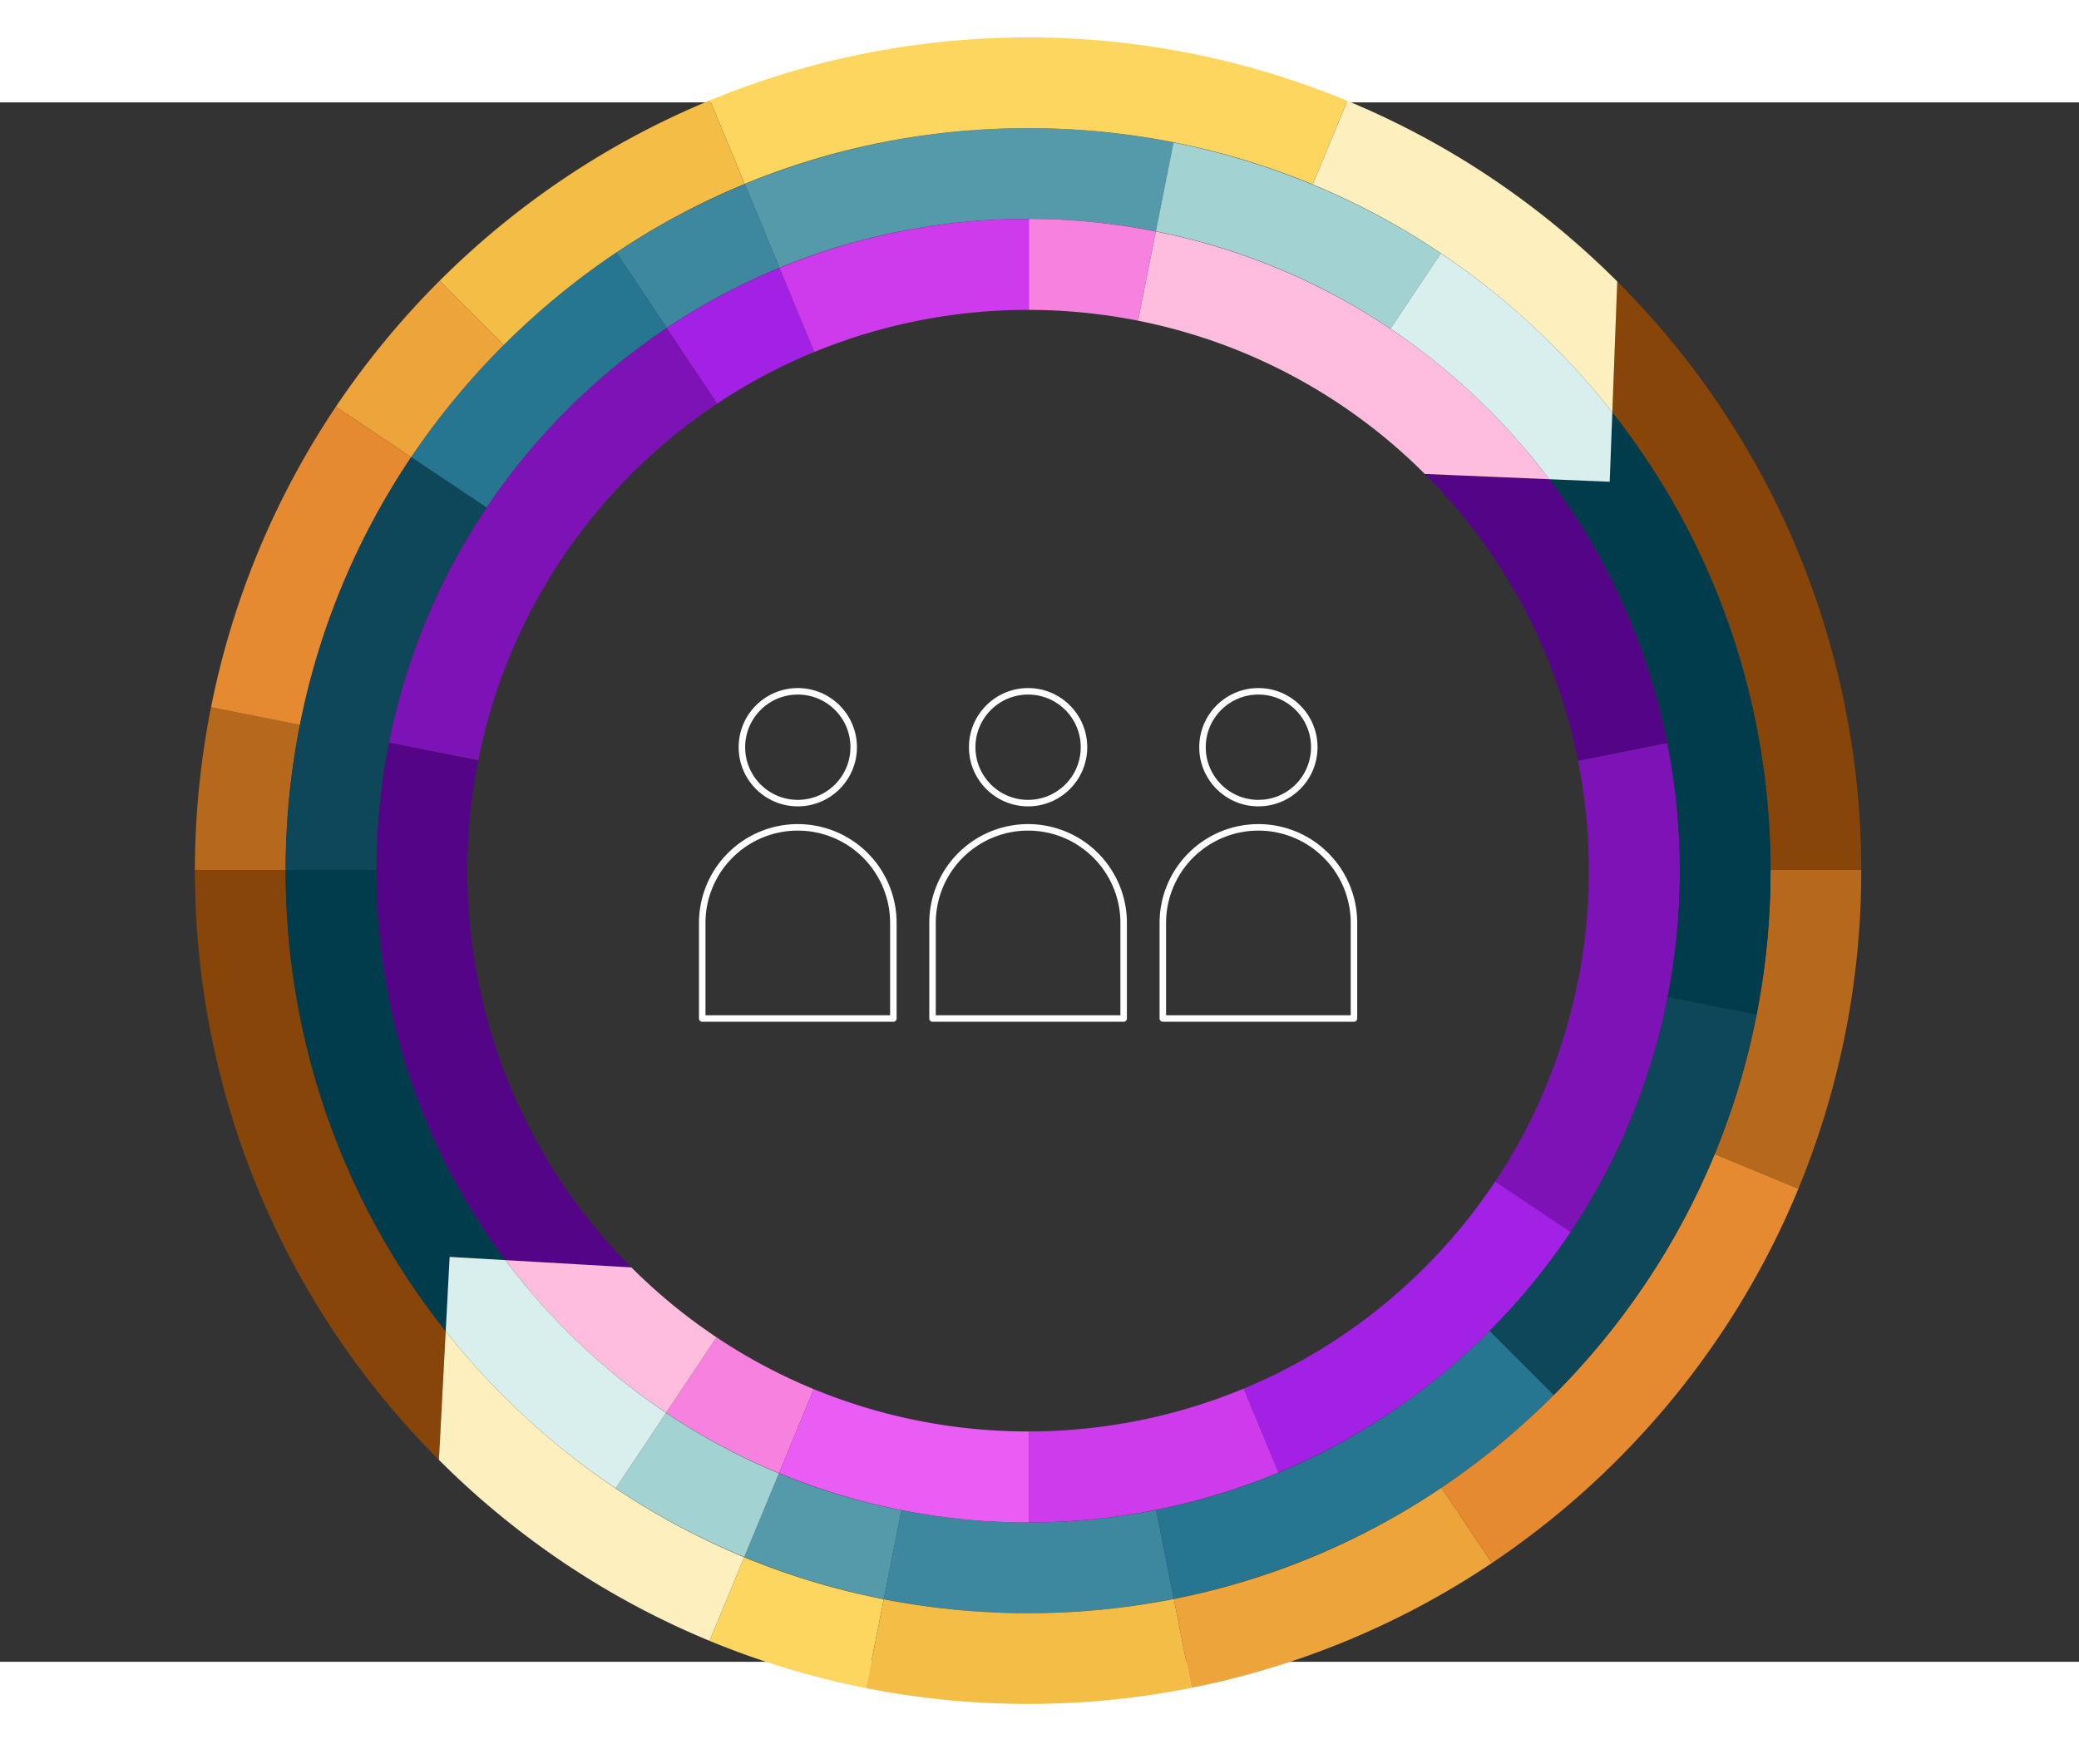 <svg xmlns="http://www.w3.org/2000/svg" viewBox="-30 10 320 240" width="330" height="280"><rect x="-30" y="10" width="320" height="240" fill="#333333" stroke="none"/><path fill="#559aaa" d="M133.628 14.091q-1.306-.061-2.613-.093-1.326-.032-2.658-.033c-.038.001-.075-.001-.113-.001q-1.388 0-2.771.034-1.332.032-2.664.095l-.048.002a114.467 114.467 0 00-38.122 8.49l5.333 12.875a99.263 99.263 0 0118.827-5.656 101.137 101.137 0 0117.017-1.846c.699-.017 1.398-.023 2.098-.025.11 0 .22-.004.331-.004.038 0 .075.001.113.001.072 0 .144.003.217.003.699.002 1.399.009 2.097.025a101.163 101.163 0 0117.236 1.886l2.72-13.674a114.793 114.793 0 00-16.898-2.076zM84.559 233.87a113.998 113.998 0 0021.476 6.483l2.721-13.677a99.25 99.25 0 01-18.864-5.68z"></path><path fill="#3d889e" d="M64.875 33.123l7.75 11.599A99.251 99.251 0 0189.972 35.46l-5.333-12.875A113.392 113.392 0 0064.875 33.123zM130.672 228.53c-.699.017-1.398.024-2.097.025-.072 0-.145.003-.217.003-.038 0-.076.001-.113.001-.11 0-.22-.004-.331-.004-.699-.002-1.398-.008-2.097-.025a101.143 101.143 0 01-17.061-1.853l-2.721 13.677a114.759 114.759 0 0016.727 2.04h.001q1.355.065 2.712.097c.823.019 1.648.028 2.474.03.136 0 .272.002.409.002.063 0 .126-.002.19-.002.823-.002 1.645-.01 2.466-.03a114.786 114.786 0 0019.657-2.182l-2.72-13.673a101.113 101.113 0 01-17.279 1.894z"></path><path fill="#87450a" d="M22.583 171.944a113.055 113.055 0 01-6.472-21.486 114.999 114.999 0 01-2.017-16.728c-.002-.034-.002-.068-.004-.102-.04-.869-.073-1.74-.093-2.612q-.033-1.385-.034-2.771c0-.038.002-.075.002-.113H0a128.453 128.453 0 009.714 49.144 127.255 127.255 0 0011.867 22.202 128.835 128.835 0 0015.98 19.451l1.043-19.795q-2.867-3.609-5.426-7.405a113.059 113.059 0 01-10.596-19.783zM246.727 79.101A127.264 127.264 0 00234.873 56.96a128.848 128.848 0 00-15.945-19.398l-.759 20.158c1.792 2.275 3.502 4.603 5.106 6.991a112.891 112.891 0 0117.07 41.146 115.027 115.027 0 012.049 16.906v.001q.064 1.353.097 2.712c.02.824.028 1.649.03 2.474 0 .061.002.122.002.183h13.965a128.482 128.482 0 00-9.761-49.03z"></path><path fill="#267591" d="M54.053 41.316c-.062.053-.126.104-.187.158-.614.528-1.222 1.067-1.828 1.61-.123.111-.249.218-.372.33-.566.511-1.124 1.034-1.682 1.558-.153.145-.31.285-.462.43q-.995.946-1.972 1.923c-.038.038-.077.074-.115.111q-1.033 1.034-2.034 2.086c-.145.153-.285.309-.43.462-.524.558-1.047 1.116-1.558 1.682-.111.123-.219.249-.33.372-.543.606-1.082 1.213-1.61 1.828-.053.061-.104.125-.158.187a114.165 114.165 0 00-8.017 10.562L44.9 72.367a100.677 100.677 0 017.044-9.253c.045-.052.088-.105.133-.157q.694-.806 1.408-1.599c.1-.111.196-.224.296-.335.451-.498.912-.991 1.374-1.482.124-.132.245-.266.369-.398q.88-.925 1.787-1.832c.038-.038.077-.074.114-.112q.851-.848 1.718-1.675c.131-.125.265-.245.397-.369.491-.462.984-.923 1.483-1.374.111-.101.224-.197.335-.296.529-.475 1.06-.946 1.598-1.408.052-.045.105-.088.157-.133a100.841 100.841 0 019.512-7.222L64.875 33.123a114.139 114.139 0 00-10.822 8.193zM199.178 199.178q-.908.908-1.836 1.79c-.111.105-.224.207-.335.312q-.767.724-1.545 1.432c-.098.088-.197.173-.295.261-.542.487-1.087.97-1.638 1.443-.042.036-.084.07-.126.106a100.69 100.69 0 01-9.281 7.067 99.129 99.129 0 01-36.17 15.047l2.72 13.673a113.859 113.859 0 0051.764-25.137c.062-.053.126-.104.187-.158.614-.528 1.222-1.067 1.828-1.61.123-.111.249-.218.372-.33.565-.511 1.124-1.034 1.682-1.558.153-.145.31-.285.462-.43q1.053-1.002 2.086-2.035c.038-.038.074-.077.112-.114l-9.874-9.874c-.038.037-.075.076-.113.114z"></path><path fill="#eda43a" d="M172.137 233.824a113.085 113.085 0 01-21.46 6.512l2.719 13.67a127.562 127.562 0 0046.237-19.205l-7.75-11.599a113.058 113.058 0 01-19.746 10.621zM37.561 37.561a128.874 128.874 0 00-15.875 19.294l11.599 7.75a114.717 114.717 0 018.031-10.553c.053-.062.104-.126.158-.187.529-.615 1.067-1.223 1.61-1.828.111-.123.218-.249.33-.372.512-.566 1.034-1.125 1.558-1.682.145-.153.285-.309.43-.462q1.003-1.053 2.034-2.086c.038-.038.077-.074.115-.111l-9.874-9.875c-.039.039-.078.074-.116.112z"></path><path fill="#fcd65e" d="M79.213 246.774a127.928 127.928 0 0024.097 7.277l2.72-13.674a113.06 113.06 0 01-21.486-6.472zM128.357 0a128.439 128.439 0 00-49.064 9.68l5.331 12.871a113.075 113.075 0 0121.449-6.448 114.995 114.995 0 0116.688-2.008l.048-.002q1.329-.061 2.664-.095 1.385-.034 2.771-.034c.038 0 .075.002.113.001q1.329.002 2.658.033c.873.021 1.743.053 2.613.093.034.002.068.002.102.004a114.985 114.985 0 0116.903 2.049 113.102 113.102 0 0121.424 6.486l5.33-12.869A128.506 128.506 0 00128.357 0z"></path><path fill="#b6681d" d="M0 128.131h13.965q.002-1.329.032-2.658.032-1.335.095-2.664l.002-.049a115.007 115.007 0 012.057-16.948l-13.67-2.719A128.931 128.931 0 000 128.131zM242.524 128.244c0 .101-.004.202-.004.303-.002.822-.01 1.644-.03 2.466a115.237 115.237 0 01-2.106 19.401 113.09 113.09 0 01-6.447 21.449l12.871 5.331a128.436 128.436 0 009.68-49.064h-13.965c0 .038.001.075.001.113z"></path><path fill="#7d13b6" d="M63.113 51.944c-.052.044-.105.088-.157.133-.537.461-1.069.933-1.598 1.408-.111.1-.225.196-.335.296-.498.451-.991.912-1.483 1.374-.132.124-.266.244-.397.369q-.867.825-1.718 1.675c-.038.038-.077.074-.114.112q-.907.907-1.787 1.832c-.124.131-.245.266-.369.398-.462.492-.923.984-1.374 1.482-.1.111-.197.224-.296.335-.475.53-.946 1.062-1.408 1.599-.045.052-.088.105-.133.157A99.847 99.847 0 0029.877 108.542l13.732 2.732a85.999 85.999 0 0123.576-44.088c.038-.038.077-.074.115-.111A86.412 86.412 0 0180.398 56.355l-7.763-11.619a100.162 100.162 0 00-9.521 7.207zM228.53 125.816a100.758 100.758 0 00-1.91-17.23l-13.732 2.731a86.738 86.738 0 01-4.814 49.834 85.588 85.588 0 01-7.941 14.94l11.619 7.763a99.82 99.82 0 0014.913-36.168 100.787 100.787 0 001.865-17.014c.017-.698.024-1.397.026-2.097.001-.148.003-.296.003-.444 0-.072-.002-.145-.003-.217-.002-.7-.009-1.4-.025-2.098z"></path><path fill="#f781de" d="M128.575 27.933c-.072 0-.145-.003-.217-.003v14.005A86.98 86.98 0 01145.171 43.6l2.732-13.732a100.779 100.779 0 00-17.231-1.91c-.697-.016-1.397-.023-2.097-.025zM72.53 211.682a99.552 99.552 0 0017.374 9.284l5.354-12.924a85.643 85.643 0 01-14.963-7.978z"></path><path fill="#013c4c" d="M242.491 125.475q-.033-1.356-.097-2.712v-.001a114.521 114.521 0 00-8.571-38.316 113.914 113.914 0 00-18.651-30.392c-.053-.062-.104-.126-.158-.188-.528-.614-1.067-1.222-1.61-1.828-.111-.123-.218-.249-.33-.372-.511-.566-1.034-1.124-1.558-1.682-.144-.153-.285-.309-.43-.462q-1.002-1.053-2.034-2.087l-9.875 9.875q.907.907 1.787 1.832c.125.132.246.266.37.399.462.491.922.983 1.373 1.481.1.111.197.224.297.336q.712.793 1.407 1.598c.045.053.089.106.134.159A100.748 100.748 0 01211.66 72.47a99.103 99.103 0 0114.984 36.11 101.116 101.116 0 011.886 17.236c.017.699.024 1.398.026 2.098 0 .072.003.145.003.217 0 .038.001.075.002.113 0 .11-.004.22-.004.331-.002.699-.009 1.398-.026 2.097a101.15 101.15 0 01-1.845 17.018l13.678 2.721a114.799 114.799 0 002.128-19.396c.019-.821.028-1.643.03-2.466 0-.139.002-.278.002-.416 0-.061-.002-.122-.002-.183-.002-.826-.011-1.65-.03-2.474z"></path><path fill="#e58a30" d="M9.794 79.021a127.914 127.914 0 00-7.312 24.072l13.67 2.719A112.934 112.934 0 0133.285 64.606l-11.599-7.75A127.293 127.293 0 009.794 79.021zM223.381 191.624a114.797 114.797 0 01-8.209 10.811c-.053.062-.104.125-.158.187q-.793.922-1.61 1.828c-.111.123-.218.249-.329.372-.512.565-1.034 1.125-1.558 1.682-.144.153-.284.309-.43.462q-.948.996-1.923 1.972c-.038.038-.074.077-.112.114q-1.032 1.033-2.086 2.035c-.153.145-.309.285-.462.43-.557.524-1.116 1.046-1.682 1.558-.123.111-.249.219-.372.33q-.907.815-1.828 1.61c-.062.053-.125.104-.187.158a114.773 114.773 0 01-10.553 8.031l7.75 11.599a128.849 128.849 0 0019.295-15.874c.038-.038.074-.077.112-.115a128.844 128.844 0 0015.939-19.439 127.277 127.277 0 0011.83-22.178l-12.871-5.331a113.105 113.105 0 01-10.556 19.76z"></path><path fill="none" stroke="#fff" stroke-linecap="round" stroke-linejoin="round" d="M163.692 121.576h0a14.71 14.71 0 0114.71 14.71v14.71h0-29.419 0v-14.71a14.71 14.71 0 0114.71-14.709z"></path><circle cx="163.692" cy="109.242" r="8.604" fill="none" stroke="#fff" stroke-linecap="round" stroke-linejoin="round"></circle><path fill="none" stroke="#fff" stroke-linecap="round" stroke-linejoin="round" d="M128.244 121.576h0a14.71 14.71 0 0114.71 14.71v14.71h0-29.419 0V136.285a14.71 14.71 0 0114.71-14.709z"></path><circle cx="128.244" cy="109.242" r="8.604" fill="none" stroke="#fff" stroke-linecap="round" stroke-linejoin="round"></circle><path fill="none" stroke="#fff" stroke-linecap="round" stroke-linejoin="round" d="M92.797 121.576h0a14.71 14.71 0 0114.71 14.71v14.71h0-29.419 0V136.285a14.71 14.71 0 0114.71-14.709z"></path><circle cx="92.797" cy="109.242" r="8.604" fill="none" stroke="#fff" stroke-linecap="round" stroke-linejoin="round"></circle><path fill="#530487" d="M211.647 72.479q-1.525-2.276-3.19-4.483l-19.154-.811a85.946 85.946 0 0123.585 44.132l13.732-2.731a99.79 99.79 0 00-14.973-36.106zM48.447 161.231a86.834 86.834 0 01-4.838-49.957L29.877 108.542a100.757 100.757 0 00-1.919 17.274c-.017.698-.023 1.397-.026 2.098 0 .072-.003.145-.003.217 0 .148.003.296.003.444.002.7.009 1.399.026 2.097a100.488 100.488 0 007.564 35.913 99.553 99.553 0 009.284 17.373c.957 1.429 1.96 2.836 2.997 4.226l19.381 1.12a86.004 86.004 0 01-18.738-28.072z"></path><path fill="#a321e5" d="M72.635 44.736L80.398 56.355a85.562 85.562 0 0114.939-7.941l-5.354-12.925a99.526 99.526 0 00-17.349 9.247zM189.415 189.189c-.038.038-.074.077-.112.114a86.047 86.047 0 01-27.879 18.657l5.354 12.925a100.074 100.074 0 0026.625-16.364c.042-.036.084-.07.126-.106.551-.473 1.096-.956 1.638-1.443.098-.088.197-.173.295-.261.52-.47 1.033-.95 1.545-1.432.111-.105.224-.206.335-.312q.926-.88 1.836-1.79c.038-.038.074-.077.112-.115q.851-.853 1.678-1.721c.105-.11.206-.224.311-.335.483-.512.962-1.025 1.432-1.545.088-.098.173-.197.261-.295.487-.543.97-1.088 1.443-1.639.036-.042.07-.084.106-.126a100.19 100.19 0 007.231-9.549l-11.619-7.763a86.417 86.417 0 01-10.719 13.098z"></path><path fill="#ce3bed" d="M145.215 212.879a87.002 87.002 0 01-16.857 1.673v14.005c.072 0 .145-.003.217-.003.7-.002 1.4-.009 2.097-.025a100.52 100.52 0 0036.105-7.645l-5.354-12.925a86.247 86.247 0 01-16.209 4.919zM127.914 27.933c-.7.002-1.399.009-2.098.025a100.465 100.465 0 00-35.832 7.531l5.354 12.925a86.623 86.623 0 0133.02-6.479V27.93c-.148 0-.296.002-.444.003z"></path><path fill="#e95df4" d="M95.257 208.041l-5.354 12.924a100.472 100.472 0 0035.913 7.564c.697.017 1.397.024 2.097.025.148 0 .295.003.444.003v-14.005a86.653 86.653 0 01-33.1-6.512z"></path><path fill="#febcdf" d="M204.412 62.956c-.462-.537-.933-1.068-1.407-1.598-.1-.111-.197-.225-.297-.336-.45-.498-.911-.99-1.373-1.481-.124-.132-.245-.267-.37-.399q-.88-.924-1.787-1.832t-1.832-1.787c-.132-.125-.266-.246-.398-.37-.491-.462-.983-.923-1.482-1.374-.111-.1-.224-.197-.335-.296-.53-.475-1.061-.946-1.598-1.407-.052-.045-.106-.089-.159-.134a99.836 99.836 0 00-45.471-22.075L145.171 43.6a85.984 85.984 0 0144.132 23.585l19.154.811q-1.87-2.486-3.911-4.881c-.045-.052-.089-.106-.134-.159zM39.208 187.687l-.001.012.018-.011-.017-.001zM38.605 199.132c.884 1.114 1.783 2.218 2.712 3.303-.931-1.088-1.829-2.195-2.711-3.309zM47.804 188.183h-.011q1.986 2.651 4.15 5.191c.045.053.088.106.133.159.462.538.933 1.069 1.407 1.598.1.111.196.224.297.335.451.498.911.991 1.373 1.482.124.132.245.267.37.398q.881.926 1.787 1.833.907.907 1.832 1.786c.132.126.267.246.399.37.491.462.983.923 1.482 1.374.111.1.224.197.335.297.53.474 1.061.946 1.598 1.407.053.045.106.088.159.133a100.377 100.377 0 009.416 7.137l7.764-11.619a86.435 86.435 0 01-13.109-10.76z"></path><path fill="#013c4c" d="M47.793 188.183c-1.036-1.384-2.041-2.787-2.999-4.216a99.063 99.063 0 01-14.981-36.234 101.103 101.103 0 01-1.854-17.061c-.017-.699-.023-1.398-.026-2.097 0-.11-.004-.22-.004-.331 0-.038.001-.075.001-.113H13.965c0 .038-.002.075-.002.113q0 1.388.034 2.771.032 1.307.093 2.612c.002.034.002.068.004.102a114.472 114.472 0 008.523 38.2 113.397 113.397 0 0010.576 19.788q2.535 3.788 5.411 7.409l.602-11.427.018-.012z"></path><path fill="#0e4759" d="M22.699 84.366a114.543 114.543 0 00-8.604 38.394l-.002.049q-.063 1.331-.095 2.664-.032 1.326-.032 2.658H27.93c0-.073.003-.145.003-.217.002-.699.009-1.398.026-2.098a101.116 101.116 0 011.894-17.279A99.126 99.126 0 0144.9 72.367l-11.601-7.751a113.36 113.36 0 00-10.6 19.75zM221.029 166.517a99.247 99.247 0 01-9.262 17.346 100.642 100.642 0 01-7.245 9.54c-.036.042-.07.085-.106.126q-.711.827-1.443 1.639c-.088.098-.173.197-.261.295-.47.52-.95 1.034-1.432 1.545-.104.111-.206.225-.311.335q-.827.869-1.678 1.722l9.874 9.874q.975-.978 1.923-1.972c.145-.152.285-.309.43-.462.524-.558 1.047-1.116 1.558-1.682.111-.123.218-.249.329-.372.543-.606 1.082-1.213 1.61-1.828.053-.061.105-.125.158-.187a113.74 113.74 0 0025.19-52.026l-13.678-2.721a99.271 99.271 0 01-5.656 18.827z"></path><path fill="#a3d2d3" d="M150.627 16.171l-2.72 13.674a99.104 99.104 0 0136.11 14.984l7.751-11.6a113.694 113.694 0 00-41.142-17.058zM64.771 223.294A113.418 113.418 0 0084.559 233.87l5.333-12.874a99.224 99.224 0 01-17.37-9.301z"></path><path fill="#d8efee" d="M62.956 204.412q-.806-.694-1.598-1.407c-.111-.1-.224-.197-.335-.297-.498-.451-.991-.911-1.482-1.374-.132-.124-.267-.245-.399-.37q-.925-.88-1.832-1.786t-1.787-1.833c-.125-.131-.246-.266-.37-.398-.462-.491-.922-.983-1.373-1.482-.101-.111-.197-.224-.297-.335-.474-.529-.945-1.06-1.407-1.598-.045-.052-.088-.106-.133-.159q-2.171-2.534-4.15-5.191l-8.568-.495-.018.012-.602 11.427c.882 1.114 1.781 2.221 2.711 3.309.053.062.104.125.158.187q.793.922 1.61 1.828c.111.123.218.249.33.372.512.565 1.034 1.124 1.558 1.682.145.153.285.309.43.462q1.003 1.054 2.034 2.086 1.034 1.034 2.087 2.035c.152.145.309.285.462.43.558.524 1.116 1.047 1.682 1.558.123.111.249.219.372.33.606.543 1.213 1.082 1.828 1.61.061.053.125.104.187.158a114.247 114.247 0 0010.718 8.123l7.75-11.6a100.738 100.738 0 01-9.407-7.15c-.054-.045-.107-.088-.16-.133zM215.014 53.866q-.793-.922-1.61-1.828c-.111-.123-.218-.249-.33-.372-.512-.566-1.034-1.125-1.558-1.682-.144-.153-.285-.309-.43-.462q-1.003-1.054-2.034-2.087-1.033-1.033-2.086-2.034c-.153-.145-.309-.285-.462-.43-.558-.524-1.116-1.047-1.682-1.558-.123-.111-.249-.219-.372-.33-.606-.543-1.213-1.082-1.828-1.61-.062-.053-.125-.104-.187-.158a114.223 114.223 0 00-10.666-8.088l-7.751 11.6a100.802 100.802 0 019.356 7.114c.053.045.106.088.159.134q.806.693 1.598 1.407c.111.1.224.196.335.296.499.452.991.912 1.482 1.374.132.124.267.245.398.37q.925.88 1.832 1.787t1.787 1.832c.125.132.246.266.37.399.462.491.923.983 1.373 1.481.1.111.197.224.297.336.474.529.946 1.061 1.407 1.598.045.053.089.106.134.159q2.046 2.392 3.911 4.881l9.31.394.402-10.671c-.975-1.237-1.967-2.463-2.997-3.666-.052-.061-.104-.124-.157-.186z"></path><path fill="#f4bd45" d="M131.014 242.491c-.822.02-1.644.028-2.466.03-.064 0-.127.002-.19.002-.038 0-.075.002-.113.002-.099 0-.197-.004-.296-.004-.825-.002-1.649-.01-2.474-.03q-1.359-.032-2.712-.097h-.001a114.989 114.989 0 01-16.732-2.017l-2.72 13.674a128.751 128.751 0 0050.086-.045l-2.719-13.67a115.215 115.215 0 01-19.663 2.154zM57.115 21.51a128.826 128.826 0 00-19.439 15.94l9.874 9.875q.976-.974 1.972-1.923c.153-.145.309-.285.462-.43.557-.524 1.116-1.046 1.682-1.558.123-.111.249-.219.372-.33.606-.543 1.213-1.081 1.828-1.61.062-.053.125-.104.187-.158a114.763 114.763 0 0110.811-8.209 113.07 113.07 0 0119.76-10.557L79.293 9.68a127.251 127.251 0 00-22.178 11.83z"></path><path fill="#feefbf" d="M54.053 215.172c-.062-.053-.125-.104-.187-.158q-.922-.793-1.828-1.61c-.123-.111-.25-.218-.372-.33-.566-.512-1.125-1.034-1.682-1.558-.153-.145-.31-.285-.462-.43q-1.054-1.003-2.087-2.035t-2.034-2.086c-.145-.153-.285-.309-.43-.462-.524-.558-1.046-1.116-1.558-1.682-.111-.123-.219-.249-.33-.372q-.814-.907-1.61-1.828c-.053-.062-.104-.125-.158-.187-.929-1.085-1.828-2.189-2.712-3.303l-1.043 19.795a128.824 128.824 0 0019.45 15.98 127.262 127.262 0 0022.202 11.867l5.331-12.869A113.062 113.062 0 0164.761 223.31a114.772 114.772 0 01-10.707-8.138zM177.388 9.761l-5.33 12.869a113.082 113.082 0 0119.721 10.585 114.763 114.763 0 0110.656 8.103c.062.053.125.104.187.158.615.528 1.223 1.067 1.828 1.61.124.111.249.218.372.33.566.512 1.125 1.034 1.682 1.558.153.145.309.284.462.43q1.054 1.003 2.086 2.034t2.034 2.087c.145.152.285.309.43.462.524.557 1.046 1.116 1.558 1.682.111.123.219.248.33.372q.815.908 1.61 1.828c.053.062.105.126.158.188 1.029 1.202 2.022 2.428 2.997 3.666l.759-20.158a128.862 128.862 0 00-19.399-15.945 127.256 127.256 0 00-22.142-11.856z"></path></svg>